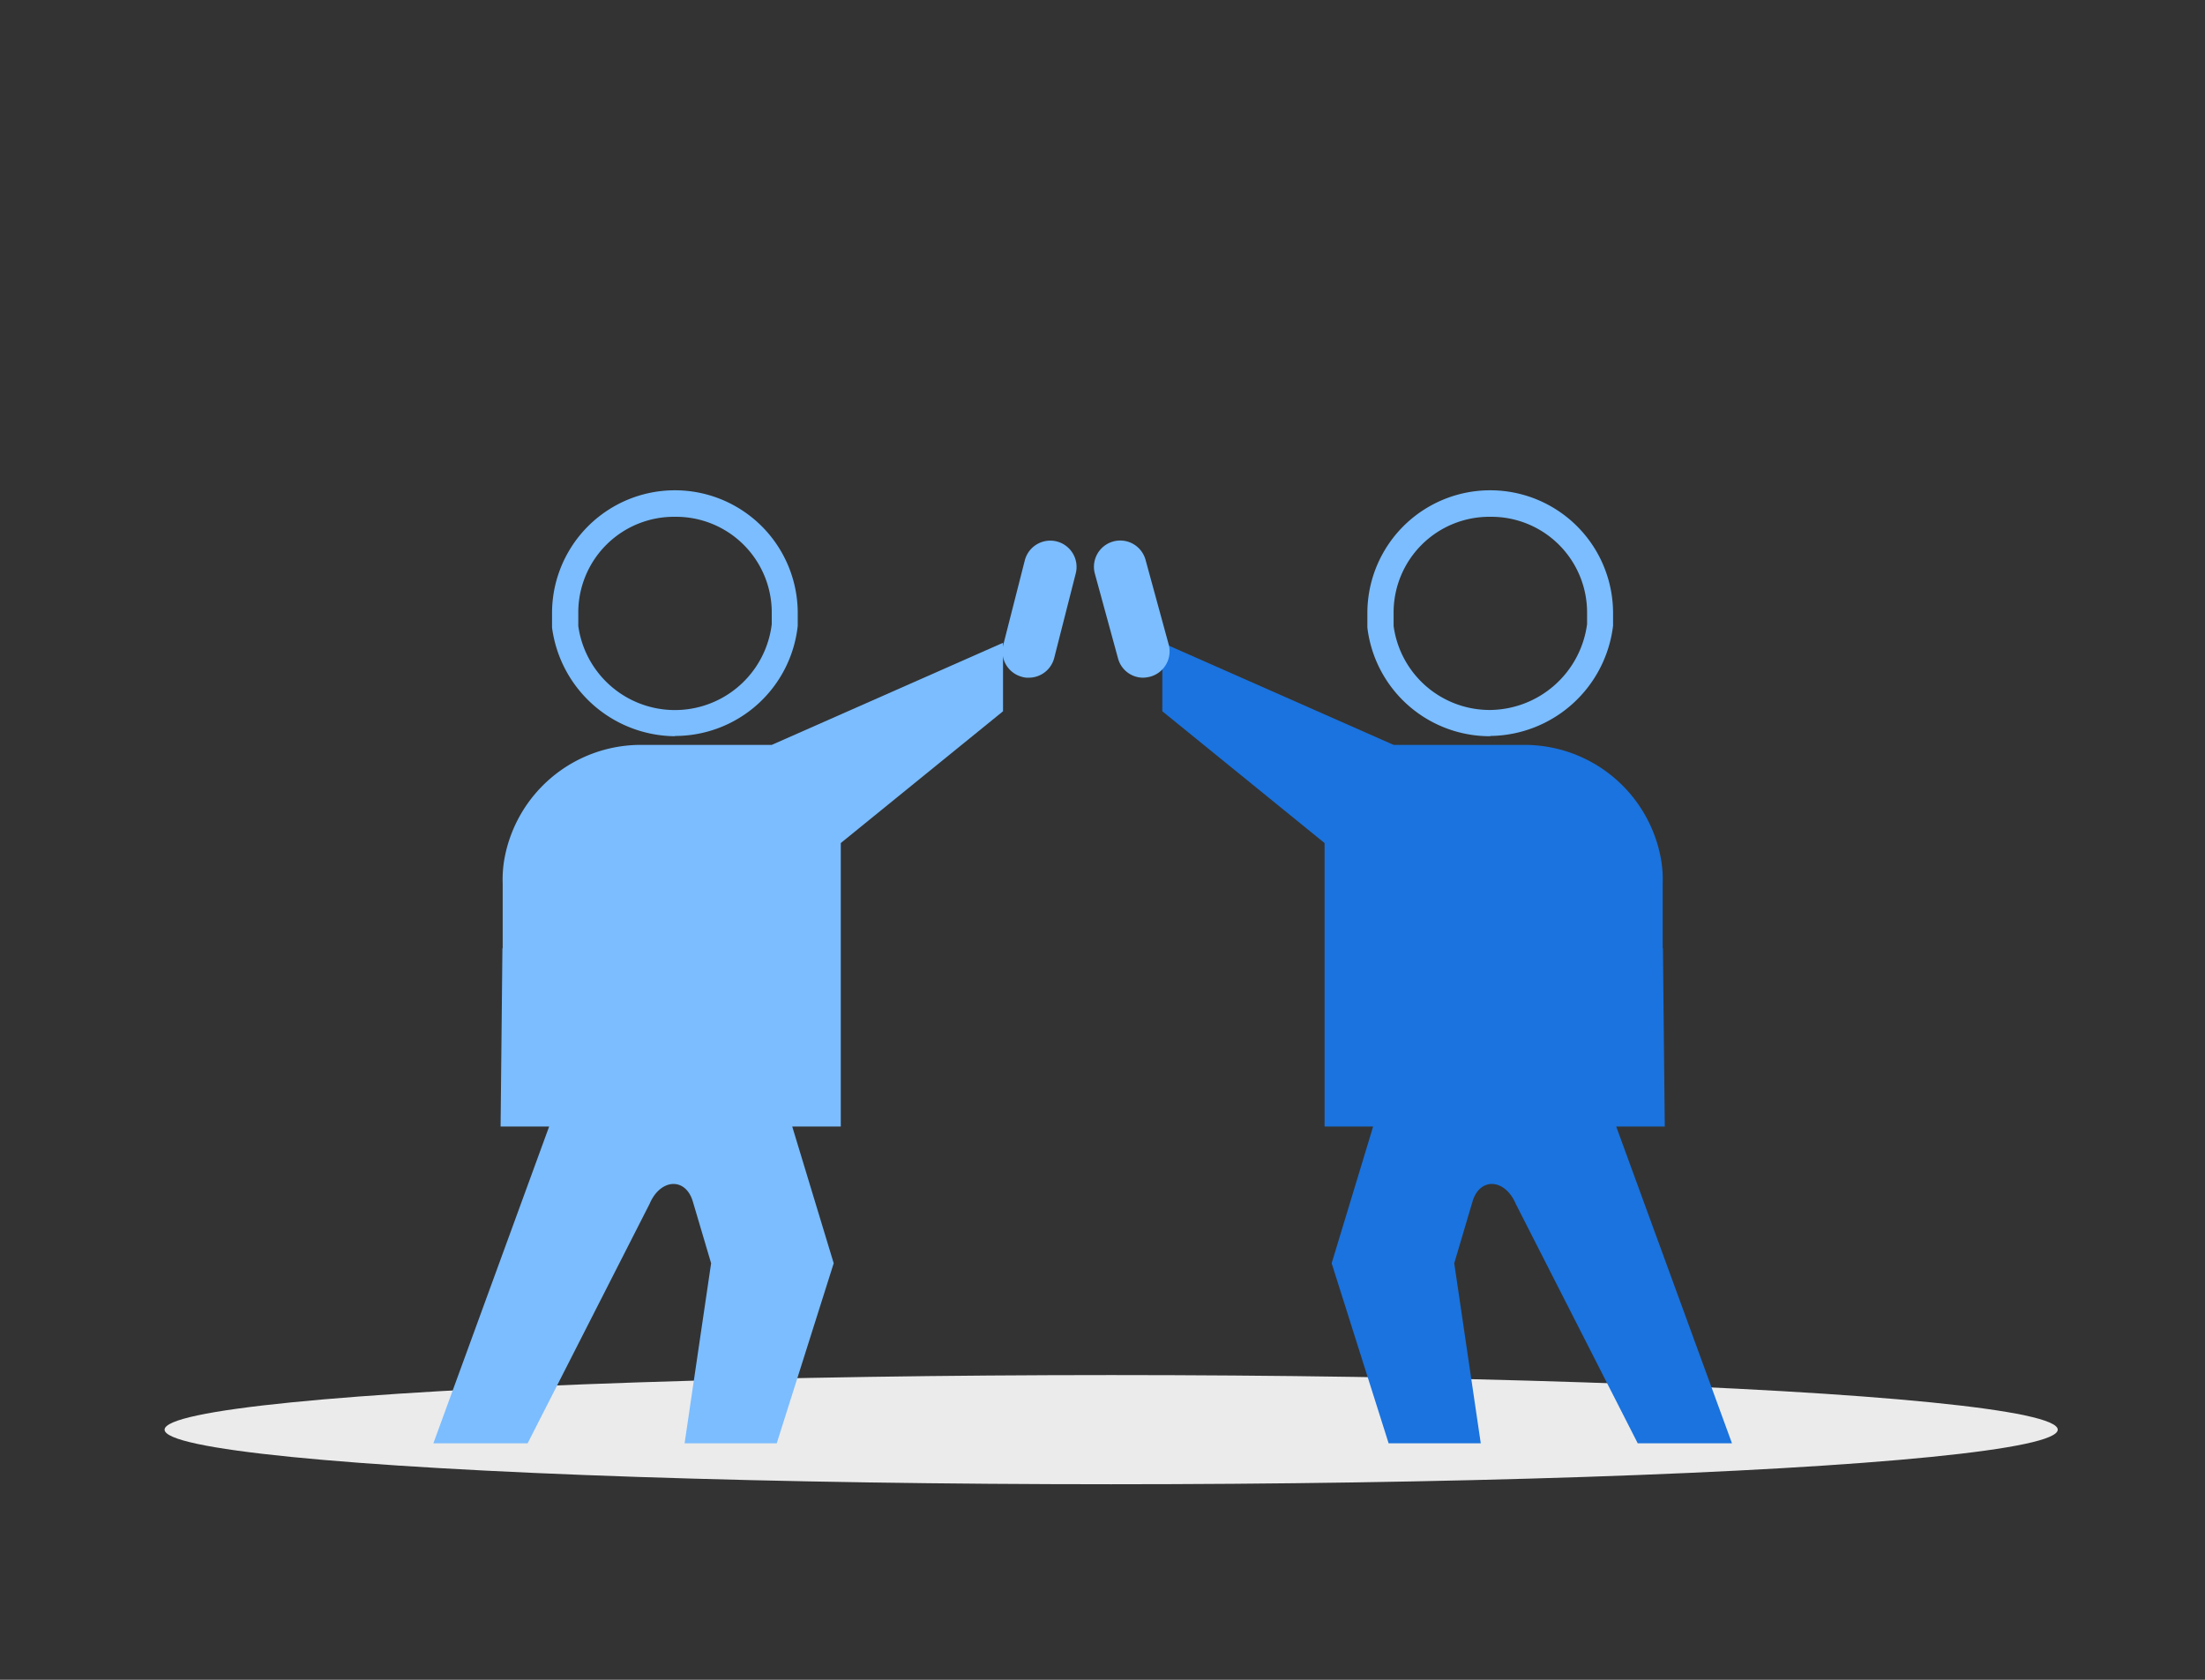 <svg id="icon-zaangazowanie" xmlns="http://www.w3.org/2000/svg" width="84" height="64" viewBox="0 0 84 64">
  <rect x="0" y="0" width="84" height="64" fill="#333333" stroke="none"/>
  <ellipse id="Ellipse_985" data-name="Ellipse 985" cx="36.06" cy="2.08" rx="36.06" ry="2.08" transform="translate(6.27 52.39)" fill="#ebebeb"/>
  <path id="Path_269451" data-name="Path 269451" d="M25.71,28.05a4.765,4.765,0,0,1-4.68-4.14v-.55a4.68,4.68,0,0,1,9.36,0v.48a4.7,4.7,0,0,1-4.68,4.2Zm0-8.36a3.645,3.645,0,0,0-3.68,3.68v.48a3.716,3.716,0,0,0,7.37-.07v-.41A3.647,3.647,0,0,0,25.71,19.69Z" fill="#7bbdff"/>
  <path id="Path_269452" data-name="Path 269452" d="M19.15,36.13V33.66a4.437,4.437,0,0,1,.07-.96,5.283,5.283,0,0,1,5.14-4.32H29.4l8.81-3.89V27.1l-6.18,5.02v10.8H30.18l1.58,5.21-2.17,6.86H26.08l1.01-6.86L26.4,45.8c-.27-.96-1.24-.9-1.65.06L20.1,54.99H16.51l4.41-12.07H19.07l.07-6.79h0Z" fill="#7bbdff"/>
  <path id="Path_269453" data-name="Path 269453" d="M56.77,28.05a4.7,4.7,0,0,1-4.68-4.14v-.55a4.68,4.68,0,0,1,9.36,0v.48a4.767,4.767,0,0,1-4.68,4.2Zm0-8.36a3.645,3.645,0,0,0-3.68,3.68v.48a3.694,3.694,0,0,0,3.68,3.2,3.766,3.766,0,0,0,3.69-3.27v-.41A3.647,3.647,0,0,0,56.77,19.69Z" fill="#7bbdff"/>
  <path id="Path_269454" data-name="Path 269454" d="M63.34,36.13V33.66a4.437,4.437,0,0,0-.07-.96,5.283,5.283,0,0,0-5.14-4.32H53.09l-8.81-3.89V27.1l6.18,5.02v10.8h1.85l-1.58,5.21,2.17,6.86h3.51L55.4,48.13l.69-2.33c.27-.96,1.24-.9,1.65.06l4.65,9.13h3.59L61.57,42.92h1.85l-.07-6.79h0Z" fill="#1a73de"/>
  <path id="Path_269455" data-name="Path 269455" d="M39.19,25.82a.743.743,0,0,1-.25-.03,1,1,0,0,1-.72-1.22l.82-3.22a1,1,0,0,1,1.94.5l-.82,3.22A1,1,0,0,1,39.19,25.82Z" fill="#7bbdff"/>
  <path id="Path_269456" data-name="Path 269456" d="M43.55,25.82a.991.991,0,0,1-.96-.74l-.88-3.22a1,1,0,1,1,1.93-.53l.88,3.22a1,1,0,0,1-.7,1.23,1.259,1.259,0,0,1-.27.04Z" fill="#7bbdff"/>
  <rect id="Rectangle_6763" width="84" height="64" fill="none"/>
</svg>
